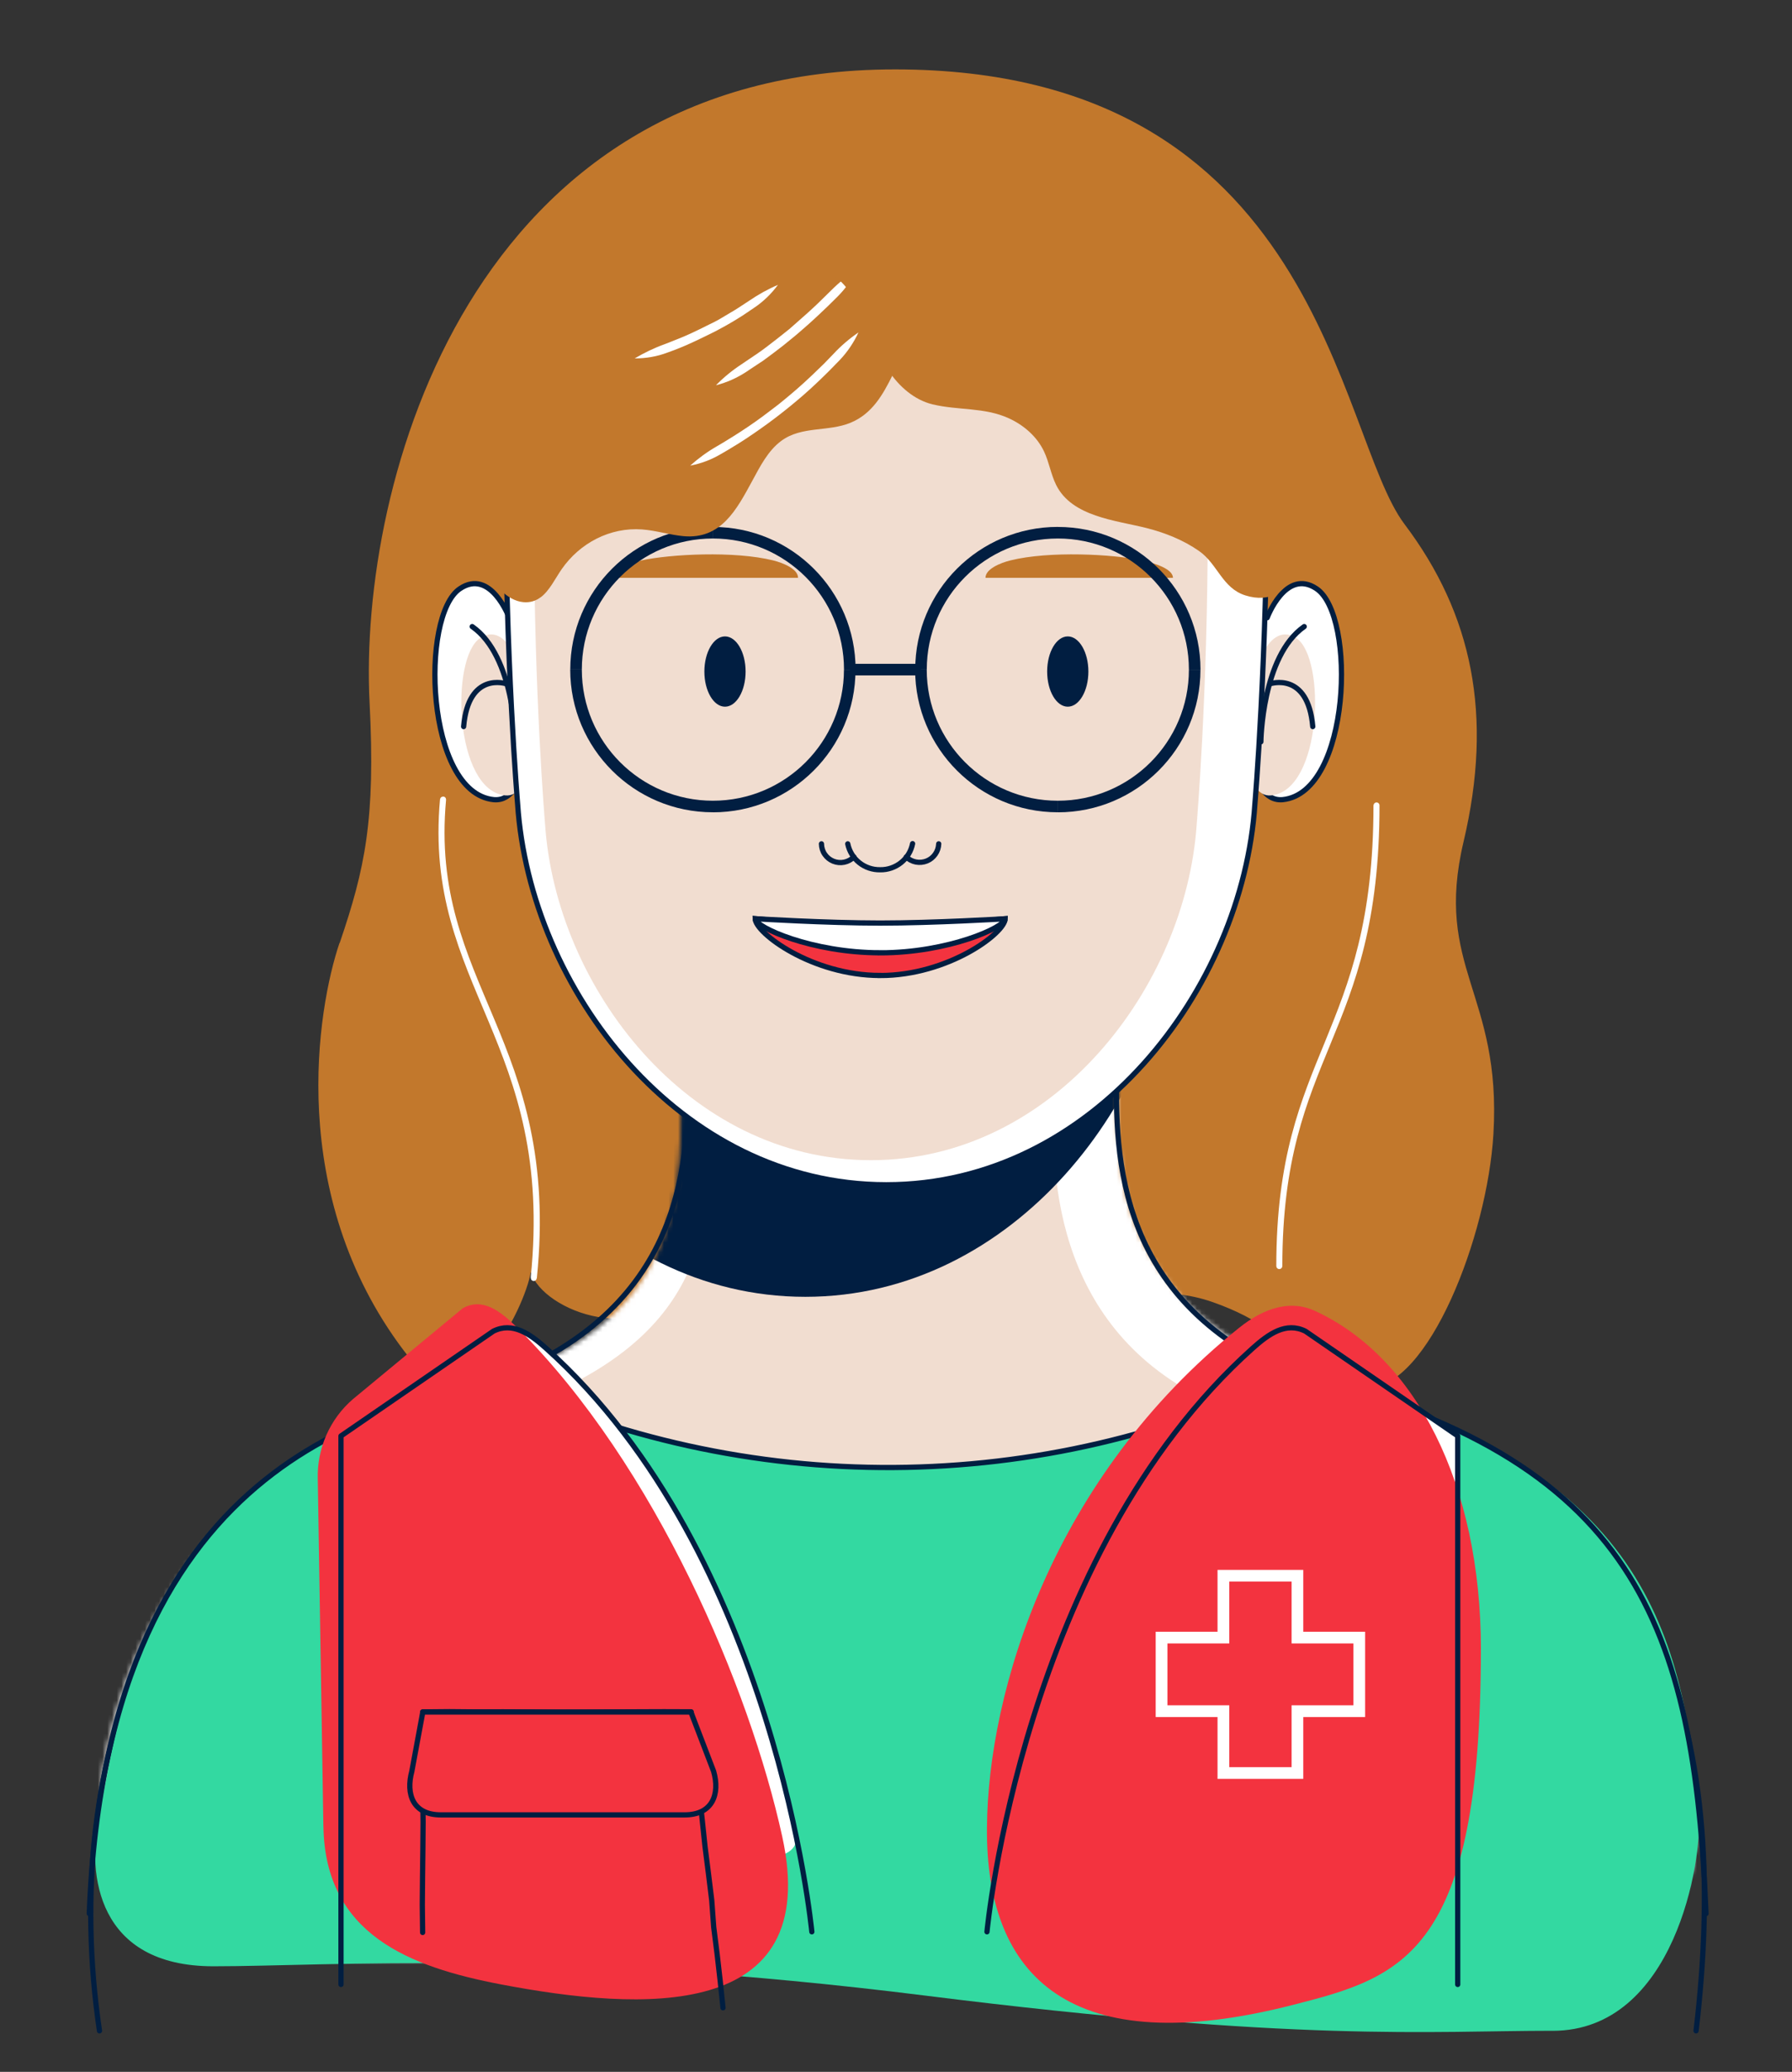 <?xml version="1.0" encoding="UTF-8"?>
<svg id="Capa_1" data-name="Capa 1" xmlns="http://www.w3.org/2000/svg" width="379.91" height="439.15" xmlns:xlink="http://www.w3.org/1999/xlink" viewBox="0 0 379.91 439.15">
  <rect x="0" y="0" width="379.91" height="439.15" fill="#333333" stroke="none"/>
  <defs>
    <mask id="mask" x="10.24" y="49.89" width="362.63" height="378.07" maskUnits="userSpaceOnUse">
      <g id="mask0_1_4208" data-name="mask0 1 4208">
        <path d="M318.22,415.45c17.39,0,44.59-3.63,40.98-30.95-6.89-52.16-18.63-69.54-72.03-88.17-53.4-18.63-50.2-47.71-50.2-69.4v-21.06c0-19.99-25.43-37.45-45.43-37.45s-47.19,17.46-47.19,37.45v27.12c0,21.68,0,53.4-54.64,63.34-18.63,7.45-58.37,24.84-67.84,78.14-3.55,19.97,19.4,40.98,52.93,40.98" style="fill: #fff; stroke-width: 0px;"/>
      </g>
    </mask>
  </defs>
  <g>
    <path d="M72.02,199.86c5.37-15.78,7.61-26.13,6.33-50.94-2.36-46.49,21.29-134.21,111.38-134.21s93.65,77.37,108.03,96.39c14.36,19.03,18.86,40.49,12.52,67.3-6.33,26.81,8.09,32.08,6.33,61.95-1.28,21.7-13.8,53.79-26.66,53.79-15.08,0-12.16-10.89-32.83-18.14-20.62-7.25-37.72,9.25-62.38,13.99-32.85,6.29-45.43-8.94-47.96-19.08-10.14,15.39-31.7,7.01-34.25-1.28-1.28,7.61-13.83,33.96-26.9,16.67-25.05-33.14-18.33-72.64-13.66-86.42l.05-.02Z" style="fill: #c2782c; stroke-width: 0px;"/>
    <path d="M113.81,270.96c2.58-25.41-3.18-41-9.1-55.11-5.9-14.11-11.95-26.71-10.14-46.34l-1.28-.12c-1.83,19.99,4.34,32.88,10.21,46.94,5.88,14.04,11.56,29.41,9.01,54.51l1.28.12h.02ZM94.56,169.51c.02-.36-.22-.65-.58-.67-.36,0-.65.22-.67.58l1.28.12h0l-.02-.02ZM112.55,270.84c-.02.36.22.65.55.67.36.02.65-.22.67-.55l-1.28-.12h.05Z" style="fill: #fff; stroke-width: 0px;"/>
    <path d="M271.86,268.36c0-22.69,5.11-34.64,10.24-47.16,5.18-12.55,10.36-25.65,10.36-50.51h-1.28c0,24.59-5.13,37.5-10.24,50.03-5.15,12.55-10.36,24.69-10.36,47.64h1.28ZM292.46,170.71c0-.36-.29-.63-.63-.63s-.63.29-.63.63h1.28-.02ZM270.59,268.36c0,.36.29.63.63.63s.63-.29.63-.63h-1.28.02Z" style="fill: #fff; stroke-width: 0px;"/>
  </g>
  <g>
    <g>
      <g style="mask: url(#mask);">
        <g>
          <rect x="10.24" y="159.72" width="362.63" height="268.24" style="fill: #fff; stroke-width: 0px;"/>
          <path d="M319.46,415.02c21.58,0,32.37-22.71,30.06-39.22-5.22-37.26-35.02-63.34-77.25-73.27-42.22-9.93-48.92-41.53-48.92-63.19v-21.06c0-19.99-19.42-36.21-39.42-36.21s-33.36,16.22-33.36,36.21v21.06c0,21.66-1.24,45-42.22,59.46-21.11,7.45-63.34,12.42-84.45,67.06-5.8,15.02-2.48,49.15,42.22,49.15" style="fill: #f1ddd0; stroke-width: 0px;"/>
          <path d="M170.73,274.87c-44.24,0-76.2-41.98-78.81-81.37,0,0-2.66-31.12-2.66-72.03s36.49-71.58,81.47-71.58,81.49,30.72,81.49,71.61-2.66,72.03-2.66,72.03c-2.51,39.37-34.57,81.34-78.83,81.34Z" style="fill: #011e41; stroke-width: 0px;"/>
        </g>
      </g>
      <path d="M21.09,430.45c-8.52-57.6,11.79-118.24,72.97-134.39,47.06-12.42,51.73-42.81,51.73-64.45v-25.82c0-19.95,26.33-36.14,45.75-36.14s45.15,16.18,45.15,36.14v25.82c0,21.64,4.44,52.03,50.75,64.45,68.03,18.24,79.01,76.41,72.13,134.39" style="fill: none; stroke: #011e41; stroke-linecap: round; stroke-linejoin: round; stroke-width: 1.11px;"/>
      <path d="M329.14,430.45c25.91,0,31.84-36.18,30.99-45.95-3.42-39.74-12.12-75.75-86.63-93.14-21.41,9.93-49.38,19.87-83.13,19.87s-57.75-7.45-84.52-18.63c-74.51,13.66-79.9,67.75-84.93,92.72-2.38,11.82-.45,31.45,24.34,31.45s71.77-3.71,150.95,6.22c79.18,9.93,107.02,7.45,132.93,7.45Z" style="fill: #33d9a1; stroke-width: 0px;"/>
      <path d="M361.68,405.61c-2.48-60.85-14.9-96.87-87.5-114.25-26.42,12.79-55.36,19.52-84.7,19.69-29.35.18-58.37-6.2-84.93-18.68l-.45.32c-18.11,6.11-81.44,12.32-85.17,112.91" style="fill: none; stroke: #011e41; stroke-linecap: round; stroke-linejoin: round; stroke-width: 1.11px;"/>
      <path d="M72.26,390.9v-86.55l32.29-22.2c4.1-2.04,7.77.55,11.2,3.63,33.27,29.83,47.37,76.5,52.98,103.16,2.61,12.43-52.98,0-52.98,0" style="fill: #fff; stroke-width: 0px;"/>
      <path d="M68.56,387.19l-1.19-73.72c-.09-3.2.53-6.37,1.82-9.3,1.29-2.93,3.21-5.53,5.64-7.62l23.3-19.27c4.22-2.33,8.02.65,11.57,4.17,29.38,29.23,49.25,76.42,56.13,107.79,8.67,39.44-30,37.01-59.61,31.37-19.37-3.7-37.28-10.58-37.65-33.43Z" style="fill: #f3333f; stroke-width: 0px;"/>
      <path d="M72.29,420.62v-116.26l32.29-22.2c4.1-2.04,7.77.55,11.2,3.63,48.76,43.74,56.33,123.67,56.33,123.67" style="fill: none; stroke: #011e41; stroke-linecap: round; stroke-linejoin: round; stroke-width: 1.11px;"/>
      <path d="M153.28,425.57l-.6-5.71-.65-5.69-.72-5.69-.42-5.71-.7-5.69-.72-5.66-.6-5.71-.62-5.69-.6-5.71-.45-5.74-.67-5.74-5.74-.02-5.69.02-5.66.05-5.69.05-5.66.02-5.69-.07-5.69-.05-5.69.02-5.71-.05-5.71.05-.07,5.86.05,5.81.05,5.84.07,5.84-.05,5.86-.07,5.84-.05,5.86.07,5.84" style="fill: none; stroke: #011e41; stroke-linecap: round; stroke-linejoin: round; stroke-width: 1.11px;"/>
      <path d="M93.47,384.68c-5.99,0-7.45-4.45-6.16-9.24l2.33-12.57h56.83l4.82,12.57c1.37,4.79-.17,9.24-6.16,9.24h-51.66Z" style="fill: #f3333f; stroke: #011e41; stroke-linecap: round; stroke-linejoin: round; stroke-width: 1.11px;"/>
      <path d="M309.06,304.36v79.31h-95.31c6.27-27.21,20.58-69.94,51.82-97.89,3.43-3.08,7.1-5.66,11.2-3.63l32.29,22.2Z" style="fill: #fff; stroke-width: 0px;"/>
      <path d="M313.96,349.61c0-35.17-13.86-61.85-35.02-71.68-5.17-2.48-10.83-.84-16.27,3.53-39.54,31.72-53.23,76.95-53.43,105.96-.25,31.64,17.71,49.67,65,37.5,23.1-5.89,39.71-10.83,39.71-75.31Z" style="fill: #f3333f; stroke-width: 0px;"/>
      <path d="M309.04,420.62v-116.26l-32.29-22.2c-4.1-2.04-7.77.55-11.2,3.63-48.86,43.74-56.31,123.67-56.31,123.67" style="fill: none; stroke: #011e41; stroke-linecap: round; stroke-linejoin: round; stroke-width: 1.11px;"/>
      <path d="M273.82,335.23v13.11h13.11v13.11h-13.11v13.11h-13.21v-13.11h-13.11v-13.11h13.11v-13.11h13.21ZM276.3,332.75h-18.18v13.11h-13.11v18.08h13.11v13.11h18.18v-13.11h13.11v-18.08h-13.11v-13.11Z" style="fill: #fff; stroke-width: 0px;"/>
      <path d="M110.16,164.92s-1.39,4.97-5.51,4.57c-14.43-1.49-15.62-39.04-7.15-44.71,6.53-4.4,10.46,6.16,10.46,6.16" style="fill: #fff; stroke-width: 0px;"/>
      <path d="M110.16,164.92s-1.39,4.97-5.51,4.57c-14.43-1.49-15.62-39.04-7.15-44.71,6.53-4.4,10.46,6.16,10.46,6.16" style="fill: none; stroke: #011e41; stroke-linecap: round; stroke-linejoin: round; stroke-width: 1.11px;"/>
      <path d="M111.18,165.19s-1.02,3.73-4.1,3.4c-10.75-1.09-11.65-29.06-5.32-33.33,4.97-3.25,7.77,4.59,7.77,4.59" style="fill: #f1ddd0; stroke-width: 0px;"/>
      <path d="M100.11,132.81c8.99,6.26,9.19,24.42,9.19,24.42" style="fill: none; stroke: #011e41; stroke-linecap: round; stroke-linejoin: round; stroke-width: 1.11px;"/>
      <path d="M107.31,144.93s-8-2.71-9.02,9.07" style="fill: none; stroke: #011e41; stroke-linecap: round; stroke-linejoin: round; stroke-width: 1.11px;"/>
      <path d="M266.44,164.92s1.39,4.97,5.51,4.57c14.43-1.49,15.62-39.04,7.15-44.71-6.53-4.4-10.46,6.16-10.46,6.16" style="fill: #fff; stroke-width: 0px;"/>
      <path d="M266.44,164.92s1.39,4.97,5.51,4.57c14.43-1.49,15.62-39.04,7.15-44.71-6.53-4.4-10.46,6.16-10.46,6.16" style="fill: none; stroke: #011e41; stroke-linecap: round; stroke-linejoin: round; stroke-width: 1.11px;"/>
      <path d="M265.4,165.19s1.04,3.73,4.12,3.4c10.75-1.09,11.65-29.06,5.32-33.33-4.97-3.25-7.77,4.59-7.77,4.59" style="fill: #f1ddd0; stroke-width: 0px;"/>
      <path d="M276.5,132.81c-8.99,6.26-9.19,24.42-9.19,24.42" style="fill: none; stroke: #011e41; stroke-linecap: round; stroke-linejoin: round; stroke-width: 1.11px;"/>
      <path d="M269.27,144.93s8.02-2.71,9.04,9.07" style="fill: none; stroke: #011e41; stroke-linecap: round; stroke-linejoin: round; stroke-width: 1.11px;"/>
      <path d="M187.9,251.12c-43.89,0-75.58-41.55-78.16-80.67,0,0-2.63-30.85-2.63-71.41S143.19,28.08,187.9,28.08s80.77,30.43,80.77,70.96-2.63,71.41-2.63,71.41c-2.56,39.12-34.28,80.67-78.14,80.67Z" style="fill: #fff; stroke: #011e41; stroke-miterlimit: 10; stroke-width: 1.11px;"/>
      <path d="M184.62,245.91c-38.77,0-66.79-36.71-69.07-71.28,0,0-2.33-27.32-2.33-63.11s31.97-62.71,71.41-62.71,71.41,26.9,71.41,62.71-2.33,63.11-2.33,63.11c-2.29,34.57-30.3,71.28-69.07,71.28Z" style="fill: #f1ddd0; stroke-width: 0px;"/>
      <path d="M193.47,178.82c-.31,1.58-1.17,3-2.43,4.01-1.26,1.01-2.83,1.55-4.44,1.52-1.61.03-3.18-.5-4.43-1.5-1.26-1-2.12-2.42-2.44-3.99" style="fill: none; stroke: #011e41; stroke-linecap: round; stroke-linejoin: round; stroke-width: 1.11px;"/>
      <path d="M181.03,181.64c-.56.56-1.27.95-2.05,1.11-.78.16-1.58.09-2.32-.21-.73-.3-1.36-.8-1.81-1.46-.45-.65-.69-1.43-.7-2.22" style="fill: none; stroke: #011e41; stroke-linecap: round; stroke-linejoin: round; stroke-width: 1.11px;"/>
      <path d="M192.13,181.64c.56.55,1.27.92,2.05,1.07.77.15,1.57.07,2.3-.22.73-.29,1.35-.79,1.8-1.44.45-.64.7-1.4.73-2.19" style="fill: none; stroke: #011e41; stroke-linecap: round; stroke-linejoin: round; stroke-width: 1.11px;"/>
      <path d="M153.7,149.79c2.41,0,4.37-3.34,4.37-7.45s-1.96-7.45-4.37-7.45-4.37,3.34-4.37,7.45,1.96,7.45,4.37,7.45Z" style="fill: #011e41; stroke-width: 0px;"/>
      <path d="M226.37,149.79c2.41,0,4.37-3.34,4.37-7.45s-1.96-7.45-4.37-7.45-4.37,3.34-4.37,7.45,1.96,7.45,4.37,7.45Z" style="fill: #011e41; stroke-width: 0px;"/>
      <path d="M129.45,122.47c0-1.86,3.79-3.09,6.56-3.69,6.14-1.33,19.67-2.04,27.89,0,2.2.55,5.29,1.83,5.29,3.69h-39.74Z" style="fill: #c2782c; stroke-width: 0px;"/>
      <path d="M248.67,122.47c0-1.86-3.79-3.09-6.56-3.69-6.14-1.33-19.67-2.04-27.89,0-2.2.55-5.29,1.83-5.29,3.69h39.74Z" style="fill: #c2782c; stroke-width: 0px;"/>
      <path d="M186.6,206.77c14.45,0,26.5-9.03,26.5-12.04,0,0-15.15,1.49-26.5,1.49s-26.5-1.5-26.5-1.5c0,3.01,12.04,12.04,26.5,12.04h0Z" style="fill: #f3333f; stroke: #011e41; stroke-miterlimit: 10; stroke-width: 1.11px;"/>
      <path d="M186.6,201.96c14.45,0,26.5-5.42,26.5-7.22,0,0-15.15.91-26.5.91s-26.5-.92-26.5-.92c0,1.81,12.04,7.22,26.5,7.22h0Z" style="fill: #fff; stroke: #011e41; stroke-miterlimit: 10; stroke-width: 1.11px;"/>
    </g>
    <g>
      <path d="M151.14,114.14c15.35,0,27.79,12.44,27.79,27.79h2.46c0-16.7-13.54-30.24-30.24-30.24v2.46ZM123.35,141.93c0-15.35,12.44-27.79,27.79-27.79v-2.46c-16.7,0-30.24,13.54-30.24,30.24h2.46ZM151.14,169.72c-15.35,0-27.79-12.44-27.79-27.79h-2.46c0,16.7,13.54,30.24,30.24,30.24v-2.46ZM178.92,141.93c0,15.35-12.44,27.79-27.79,27.79v2.46c16.7,0,30.24-13.54,30.24-30.24h-2.46Z" style="fill: #011e41; stroke-width: 0px;"/>
      <path d="M224.26,114.14c15.35,0,27.79,12.44,27.79,27.79h2.46c0-16.7-13.54-30.24-30.24-30.24v2.46ZM196.48,141.93c0-15.35,12.44-27.79,27.79-27.79v-2.46c-16.7,0-30.24,13.54-30.24,30.24h2.46ZM224.26,169.72c-15.35,0-27.79-12.44-27.79-27.79h-2.46c0,16.7,13.54,30.24,30.24,30.24v-2.46ZM252.05,141.93c0,15.35-12.44,27.79-27.79,27.79v2.46c16.7,0,30.24-13.54,30.24-30.24h-2.46Z" style="fill: #011e41; stroke-width: 0px;"/>
      <rect x="180.18" y="140.7" width="15.05" height="2.46" style="fill: #011e41; stroke-width: 0px;"/>
    </g>
  </g>
  <path d="M114.63,126.6c1.88-1.41,3.06-3.96,4.44-5.95,3.85-5.55,10.27-8.94,17.08-8.43,2.94.22,5.78,1.14,8.71,1.42,8,.75,11.31-5.63,14.61-11.7,1.64-3.01,3.33-6.41,6.17-8.5,4.32-3.19,9.93-1.87,14.69-3.84,9.15-3.8,9.09-16.13,16.88-21.73,15.33-11.02,4.14-37.19-9.43-43.93-17.02-8.46-37.84.04-51.49,11.06-27.03,21.82-36.73,44.99-34.28,71.27.45,4.78-.24,9.93,1.36,14.54,1.05,3.02,4.2,6.51,7.56,6.82,1.5.14,2.69-.29,3.68-1.03Z" style="fill: #c2782c; stroke-width: 0px;"/>
  <path d="M270.64,70.67c-42.35,0-106.25,12.72-164.99,12.72,3.61-29.87,39.38-60.6,62.63-62.38,15.65-1.2,22.88,2.17,22.88,2.17,0,0,4.05-.96,16.86-.96,30.11,0,54.2,24.09,62.63,48.46h0Z" style="fill: #c2782c; stroke-width: 0px;"/>
  <path d="M182,70.46c-1.93,1.32-3.71,2.84-5.3,4.55l-2.02,2.09c-1.35,1.32-3.66,3.56-5.71,5.34-2.05,1.78-3.83,3.2-3.83,3.2,0,0-1.49,1.16-3.42,2.6-1.95,1.45-4.36,3.06-6.14,4.17s-3.01,1.86-3.61,2.19c-2.02,1.16-3.9,2.53-5.64,4.09,2.31-.43,4.53-1.28,6.55-2.48.63-.36,1.81-1.04,3.71-2.22s4.26-2.82,6.24-4.26c1.98-1.45,3.47-2.65,3.47-2.65,0,0,1.81-1.42,3.9-3.23,2.09-1.81,4.45-4.09,5.81-5.47l2.07-2.12c1.61-1.71,2.94-3.68,3.93-5.83h0Z" style="fill: #fff; stroke-width: 0px;"/>
  <path d="M181.66,57.16c-1.98,1.25-3.78,2.72-5.42,4.36l-2.09,2.05c-.96.96-2.65,2.53-4.12,3.81-1.47,1.28-2.7,2.38-2.7,2.38l-2.43,1.93c-1.37,1.06-3.04,2.38-4.26,3.2l-3.49,2.36c-1.95,1.28-3.76,2.77-5.37,4.41,2.29-.58,4.45-1.54,6.43-2.84.58-.41,1.76-1.16,3.56-2.36,1.2-.87,2.94-2.17,4.31-3.25l2.43-1.98s1.25-1.04,2.75-2.38c1.49-1.32,3.2-2.94,4.19-3.9.96-.96,1.78-1.73,2.12-2.09,1.66-1.66,3.04-3.59,4.09-5.71v.02h0Z" style="fill: #fff; stroke-width: 0px;"/>
  <path d="M164.97,60.36c-2.14.91-4.19,2.05-6.12,3.37l-2.43,1.59c-.84.55-2.43,1.45-3.56,2.14s-2.43,1.28-2.43,1.28c0,0-3.59,1.83-5.64,2.67s-3.3,1.32-3.95,1.57c-2.19.79-4.29,1.81-6.29,2.99,2.36,0,4.72-.39,6.93-1.23.7-.24,1.98-.7,4.05-1.59,2.05-.89,5.78-2.75,5.78-2.75,0,0,1.09-.55,2.43-1.3,1.35-.75,2.79-1.64,3.66-2.19l2.43-1.64c1.98-1.32,3.73-3.01,5.13-4.94v.02h0Z" style="fill: #fff; stroke-width: 0px;"/>
  <path d="M241.47,36.68c-14.38-10.52-33.33-17.87-51.38-15.22-8.06,1.18-15.94,5.24-21.17,11.55-3.21,3.87-6.55,10.55-6.72,15.62-.1,2.92,1.31,6.1,4.04,7.15,1.51.58,3.19.44,4.81.6,11.31,1.12,12.3,14.72,17.4,22.3,2.21,3.28,5.39,6.08,9.23,7.02,5.4,1.31,11.02.59,16.19,2.96,3.17,1.45,5.97,3.87,7.46,7.02,1.09,2.29,1.46,4.87,2.59,7.14,3.36,6.71,12.56,7.45,19.05,9.08,3.98,1,7.89,2.55,11.26,4.91,3.9,2.73,4.9,7.85,9.78,9.39,5.24,1.65,9.1-.79,10.29-5.82.72-3.05.99-6.2,1.08-9.33.23-8.07-.94-16.21-2.86-24.03-4.51-18.36-13.8-36.52-28.73-48.53-.76-.61-1.54-1.21-2.33-1.79Z" style="fill: #c2782c; stroke-width: 0px;"/>
</svg>